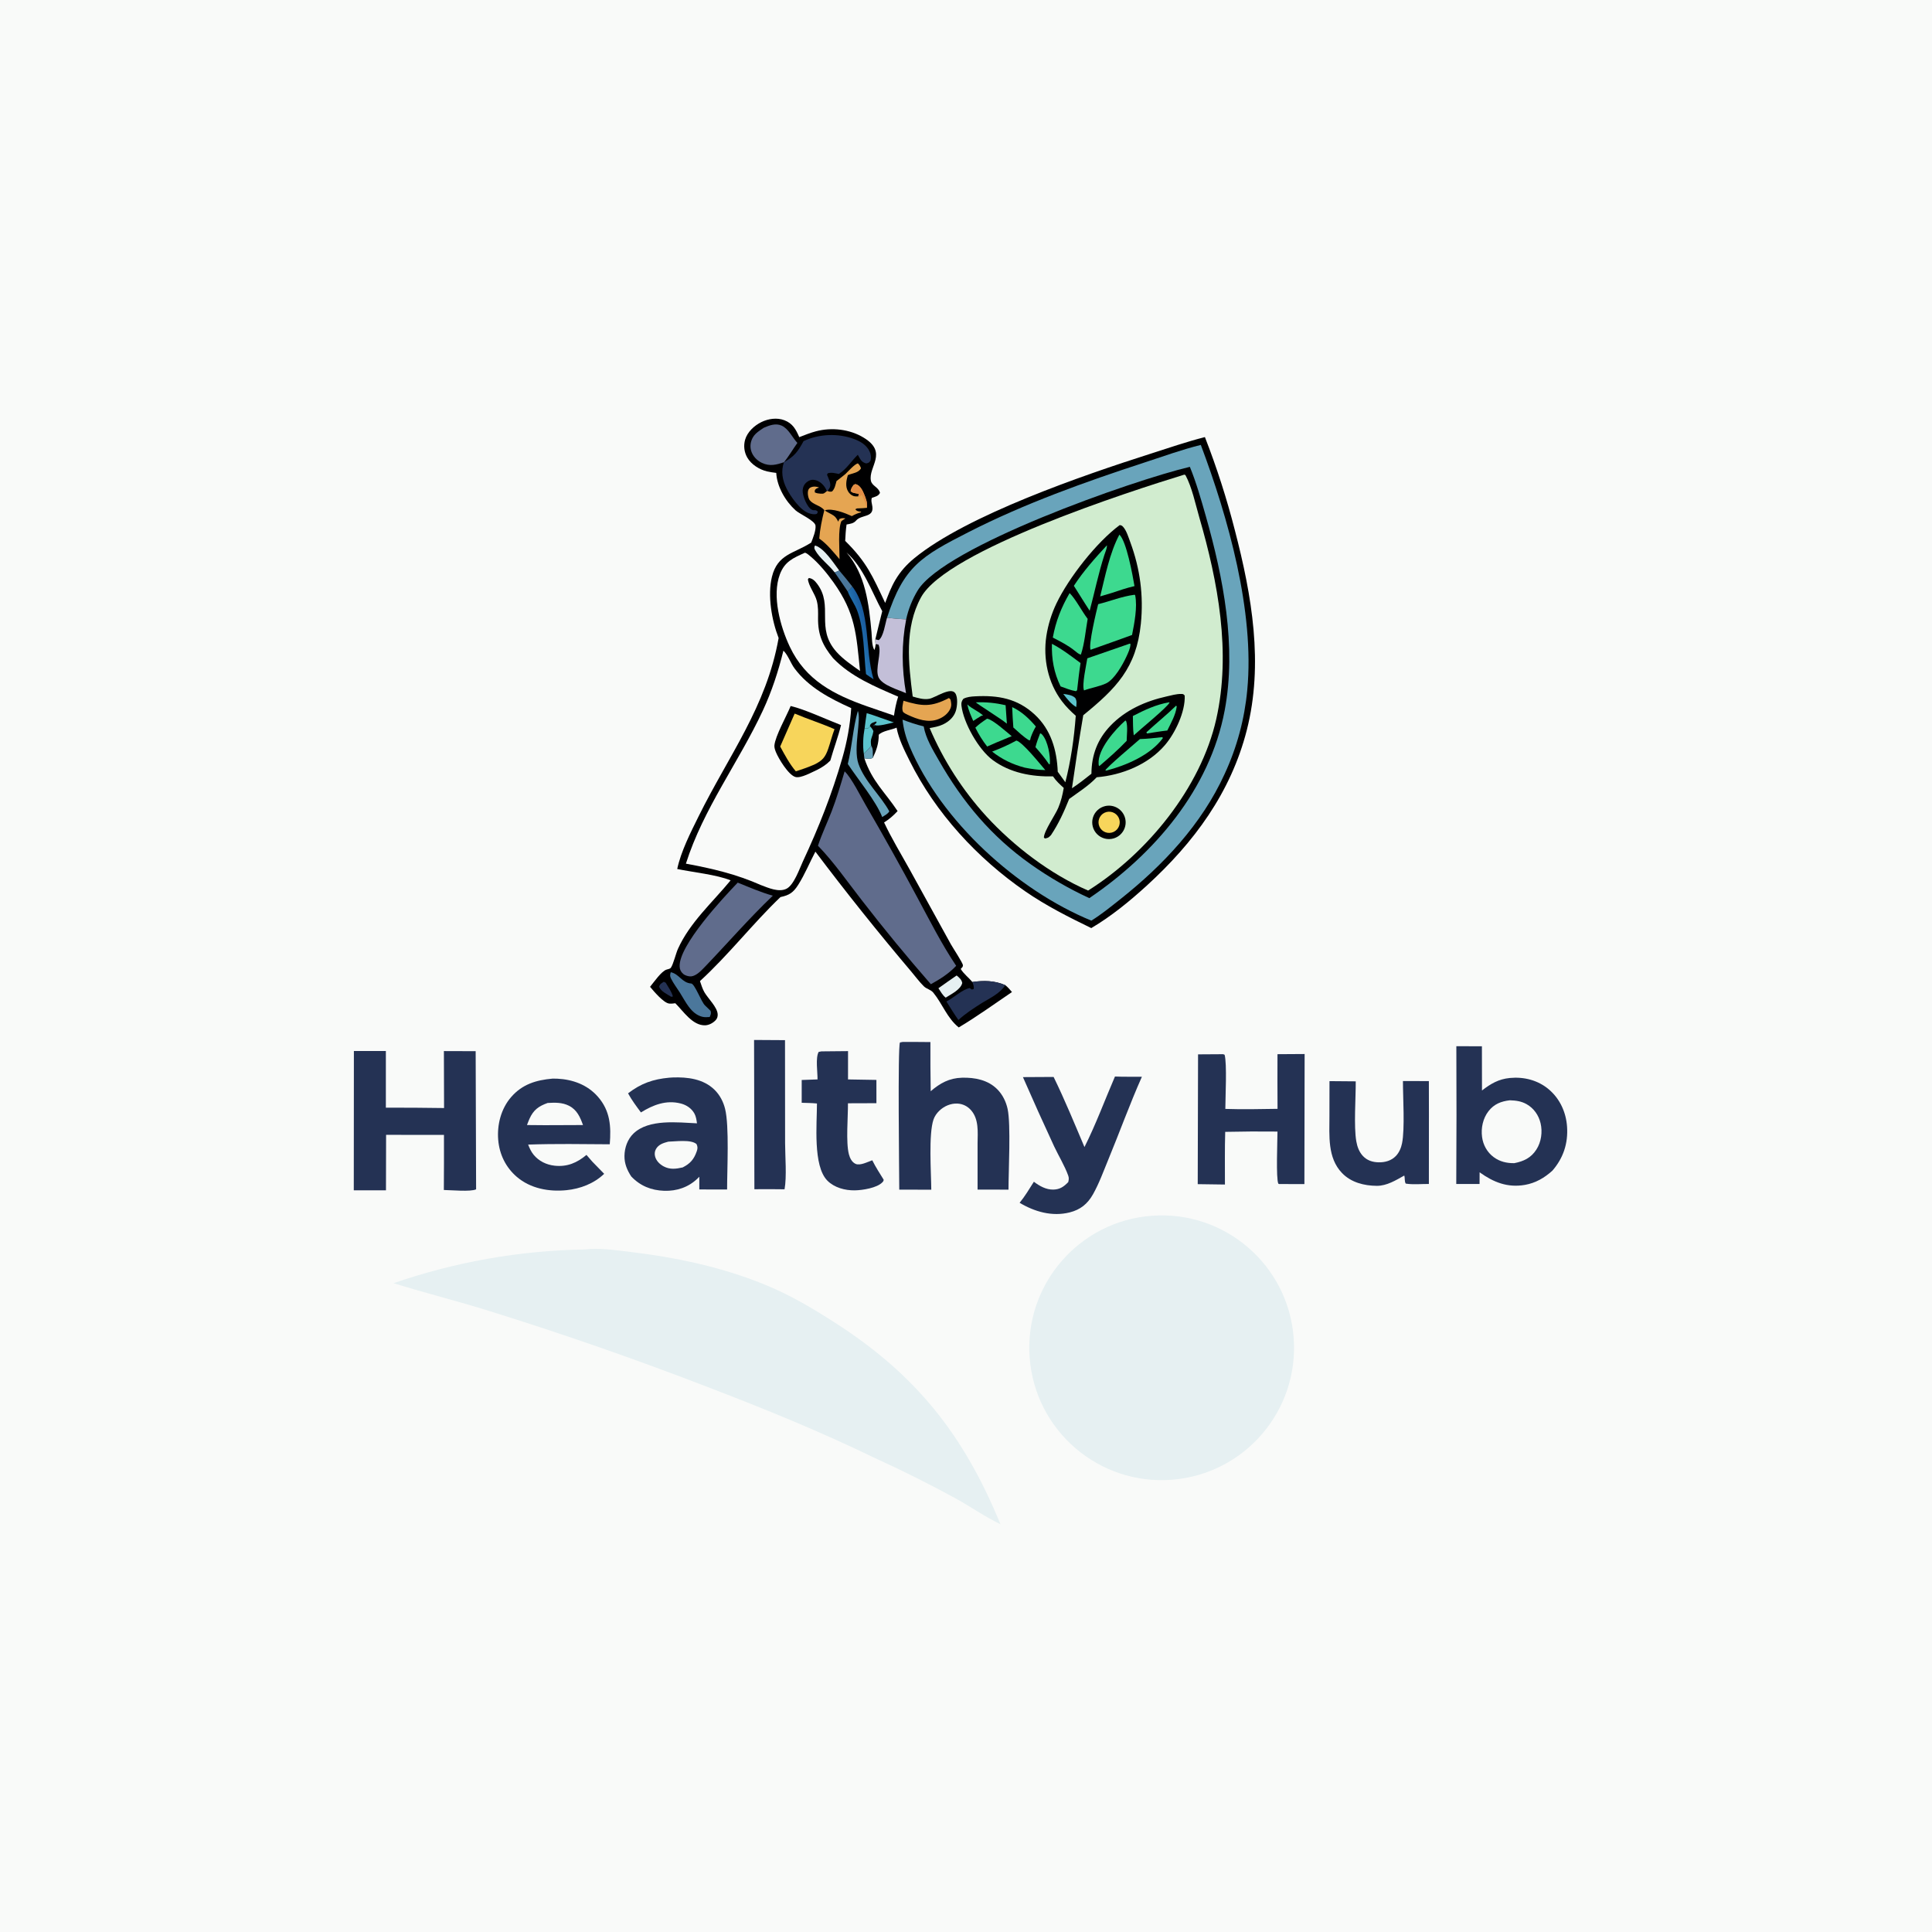 <svg xmlns="http://www.w3.org/2000/svg" style="display: block;" viewBox="0 0 2048 2048" width="1024" height="1024"><defs><linearGradient id="Gradient1" gradientUnits="userSpaceOnUse" x1="918.636" y1="668.46" x2="908.701" y2="670.953"><stop class="stop0" offset="0" stop-opacity="1" stop-color="rgb(26,92,159)"></stop><stop class="stop1" offset="1" stop-opacity="1" stop-color="rgb(37,118,179)"></stop></linearGradient></defs><path transform="translate(0,0)" fill="rgb(249,250,249)" d="M 0 0 L 2048 0 L 2048 2048 L 0 2048 L 0 0 z"></path><path transform="translate(0,0)" fill="rgb(0,0,1)" d="M 822.853 501.299 C 819.613 500.864 816.289 500.448 813.107 499.697 C 805.026 497.792 796.4 492.411 792.188 485.112 C 788.867 479.365 788.021 472.516 789.843 466.134 C 792.267 457.861 799.484 451.193 807.022 447.467 C 814.403 443.818 823.572 442.466 831.412 445.457 C 840.326 448.858 843.672 455.196 847.244 463.397 C 853.035 461.143 858.834 458.822 864.845 457.217 C 881.505 452.768 900.699 454.888 915.592 463.966 C 941.65 479.852 920.238 494.675 923.189 509.584 C 924.302 515.205 931.398 516.334 932.806 522.5 C 931.021 526.02 927.742 526.508 924.188 527.765 C 923.059 530.908 924.421 534.061 924.79 537.352 C 926.078 548.843 913.065 545.352 907.557 551.755 C 904.766 554.999 901.369 555.214 897.389 555.989 C 896.557 561.797 896.208 567.513 895.939 573.366 C 918.94 596.058 924.968 610.841 938.328 639.138 C 941.483 630.66 944.641 622.374 949.264 614.569 C 954.557 605.633 961.212 598.284 969.228 591.714 C 1024.92 546.072 1148.64 503.633 1219.02 481.168 C 1238.31 475.014 1257.63 468.321 1277.25 463.329 C 1289.87 495.668 1300.5 528.75 1309.08 562.39 C 1327.02 631.339 1339.58 703.665 1321.65 773.987 C 1304.74 840.306 1265.55 893.188 1215.74 938.684 C 1197.65 955.212 1177.94 971.345 1156.8 983.81 C 1132.75 972.143 1108.87 960.088 1086.83 944.877 C 1035.95 909.762 991.771 861.878 964.149 806.3 C 958.739 795.416 952.619 783.389 950.415 771.353 C 944.885 773.761 935.612 774.66 931.503 778.877 C 931.508 788.215 929.184 794.839 925.35 803.163 C 922.361 805.18 919.761 804.142 916.24 803.812 C 924.485 828.354 938.125 839.62 951.479 859.767 C 947.077 864.543 942.704 868.365 937.162 871.823 C 945.177 888.938 955.274 905.456 964.447 922.009 L 1007.98 1000.98 C 1010.17 1004.89 1020.33 1020.28 1020.74 1023.05 C 1020.82 1023.66 1020.52 1024.26 1020.41 1024.87 L 1018.41 1027.15 C 1021.65 1032.48 1026.78 1036.19 1030.74 1040.94 C 1042.75 1039.24 1054.27 1039.32 1065.63 1044.3 C 1068.37 1046.37 1070.49 1049.04 1072.74 1051.6 C 1054.1 1064.19 1035.63 1077.64 1016.3 1089.12 C 1003.9 1079.09 999.215 1064.41 989.441 1052.37 C 986.626 1048.9 982.358 1048.52 979.281 1045.49 C 974.47 1040.74 970.186 1034.88 965.799 1029.7 C 930.782 988.364 896.95 946.039 864.344 902.777 C 858.297 914.254 853.071 927.044 846.14 937.941 C 840.87 946.226 836.717 948.943 827.305 950.945 C 797.649 979.364 772.288 1012.32 742.001 1039.99 C 743.329 1043.87 744.619 1048.16 746.664 1051.74 C 750.442 1058.34 760.44 1067.63 760.774 1075.25 C 760.876 1077.57 760.263 1079.66 758.674 1081.38 C 755.915 1084.38 751.622 1086.72 747.508 1086.86 C 734.121 1087.3 724.315 1071.84 715.867 1063.48 C 713.64 1063.76 711.726 1064.04 709.475 1063.83 C 703.512 1063.29 692.997 1050.72 689.088 1046.06 C 693.108 1041.28 701.141 1029.28 706.88 1027.72 C 707.99 1027.42 710.339 1026.98 711.121 1025.88 C 713.742 1022.22 716.486 1010.63 718.638 1005.86 C 731.312 977.756 755.158 956.724 774.481 933.218 C 759.917 927.213 734.288 924.592 717.887 921.177 C 721.775 902.649 732.162 882.31 740.573 865.31 C 772.501 800.779 812.515 749.125 825.376 676.34 C 818.109 657.708 813.44 631.226 818.279 611.479 C 824.17 587.438 841.353 586.865 859.064 575.686 C 859.358 575.501 859.645 575.307 859.936 575.117 C 861.838 570.046 864.987 562.651 864.497 557.251 C 864.015 551.932 847.722 544.947 843.375 541.032 C 832.655 531.376 823.612 515.888 822.853 501.299 z"></path><path transform="translate(0,0)" fill="rgb(36,50,84)" d="M 1030.74 1040.94 C 1042.75 1039.24 1054.27 1039.32 1065.63 1044.3 C 1060.34 1052.91 1049.46 1057.99 1040.99 1063.14 C 1032.32 1068.67 1023.53 1074.24 1015.96 1081.23 C 1011.43 1074.86 1007.34 1068.25 1003.24 1061.6 C 1010.87 1057.9 1020.04 1048.78 1027.99 1047.36 L 1029.99 1048.87 L 1032.02 1048.55 C 1032.84 1045.76 1031.59 1043.66 1030.74 1040.94 z"></path><path transform="translate(0,0)" fill="rgb(92,195,204)" d="M 918.755 755.975 C 923.194 757.204 927.503 758.783 931.842 760.321 L 947.526 765.816 C 943.274 766.653 930.351 770.469 927.242 768.491 L 926.345 769.16 L 927.218 769.612 L 925.857 769.319 L 929.237 766.043 L 928.766 764.778 C 926.48 765.694 923.2 766.215 922.312 768.786 C 922.197 769.119 922.232 769.486 922.193 769.837 C 921.021 771.243 920.973 772.072 919.056 772.213 C 917.359 772.338 918.032 772.396 916.528 771.971 C 917.087 766.626 917.985 761.295 918.755 755.975 z"></path><path transform="translate(0,0)" fill="rgb(92,195,204)" d="M 922.193 769.837 C 923.889 771.49 924.803 772.883 925.863 774.998 C 925.428 777.521 924.937 779.461 923.987 781.833 C 922.794 784.81 923.061 787.252 923.43 790.367 C 921.475 793.809 918.189 796.168 915.731 799.247 C 914.387 790.579 914.945 780.584 916.528 771.971 C 918.032 772.396 917.359 772.338 919.056 772.213 C 920.973 772.072 921.021 771.243 922.193 769.837 z"></path><path transform="translate(0,0)" fill="rgb(105,164,187)" d="M 923.43 790.367 C 926.069 794.344 924.937 798.618 925.35 803.163 C 922.361 805.18 919.761 804.142 916.24 803.812 L 915.731 799.247 C 918.189 796.168 921.475 793.809 923.43 790.367 z"></path><path transform="translate(0,0)" fill="rgb(209,236,207)" d="M 1255.43 503.117 L 1256.63 503.628 C 1263.63 516.649 1267.21 534.344 1271.33 548.531 C 1291.15 616.839 1305.19 691.723 1289.27 762.331 C 1272.89 834.98 1216.22 904.522 1153.45 944.024 C 1113.49 926.673 1074.83 897.217 1045.51 865.249 C 1020.38 837.687 1000.07 806.086 985.445 771.774 C 990.231 770.906 995.044 770.104 999.477 767.998 C 1005.62 765.076 1010.94 760.485 1013.14 753.85 C 1014.71 749.101 1015.66 739.173 1012.58 734.798 C 1007.68 727.824 991.36 739.698 984.977 740.778 C 978.938 741.798 973.232 739.993 967.498 738.348 C 962.954 703.402 958.627 665.477 976.341 633.148 C 1003.66 583.288 1197.81 520.795 1255.43 503.117 z"></path><path transform="translate(0,0)" fill="rgb(0,0,1)" d="M 1186.94 556.608 C 1188.73 556.916 1189.23 557.066 1190.51 558.435 C 1194.12 562.325 1196.37 569.901 1198.2 574.851 C 1208.55 602.856 1212.34 631.351 1209.36 661.095 C 1204.64 708.142 1183.11 729.763 1148.3 758.182 C 1143.88 783.79 1140.05 809.845 1136.31 835.576 C 1143.54 830.865 1150.21 825.575 1156.96 820.199 C 1157.09 800.333 1163.37 783.651 1177.14 769.274 C 1193.08 752.614 1214.33 743.231 1236.55 738.268 C 1241.33 737.201 1247.07 735.532 1251.98 735.629 C 1254.2 735.673 1254.32 735.607 1255.85 737.325 C 1256.58 754.375 1245.85 776.991 1234.94 789.769 C 1217.29 810.424 1189.18 821.721 1162.57 823.916 C 1154.29 832.803 1143.11 839.78 1133.34 846.961 C 1127.92 860.509 1122.19 873.124 1114.07 885.282 C 1111.48 887.892 1111.25 888.166 1107.67 888.841 L 1106.56 887.808 C 1106.71 880.911 1118.67 863.829 1121.84 856.242 C 1124.72 849.319 1126.36 842.607 1127.62 835.229 C 1123.42 831.39 1119.36 827.765 1116.22 822.968 C 1093.65 823.508 1070.79 819.341 1052.26 805.643 C 1037.29 794.577 1021.29 766.143 1019.19 748.098 C 1018.83 744.909 1019.33 743.291 1021.2 740.742 C 1025.19 738.75 1029.23 738.371 1033.62 738.136 C 1057.91 736.841 1078.32 740.365 1096.7 757.332 C 1114.07 773.363 1120.33 795.045 1121.25 818.066 L 1129.31 829.211 C 1135.18 806.308 1138.63 782.28 1140.35 758.734 C 1134.96 753.99 1129.99 749.033 1125.65 743.303 C 1110.84 723.76 1105.55 698.194 1109.19 674.144 C 1111.05 662.22 1114.63 650.63 1119.83 639.738 C 1132.95 612.35 1162.39 574.77 1186.94 556.608 z"></path><path transform="translate(0,0)" fill="rgb(61,217,143)" d="M 1202.76 630.443 L 1203.35 631.046 C 1205.83 643.716 1202.49 660.536 1200.02 673.104 C 1185.4 678.421 1170.74 683.654 1156.05 688.803 C 1153.55 683.929 1162.22 647.851 1164.1 640.455 C 1177.28 637.209 1189.11 632.207 1202.76 630.443 z"></path><path transform="translate(0,0)" fill="rgb(61,217,143)" d="M 1133.84 628.695 C 1140.2 634.941 1147.05 648.31 1152.97 656.023 C 1150.8 668.309 1149.71 682.055 1145.82 693.858 C 1143.34 693.538 1141.24 691.29 1139.23 689.789 C 1132.21 684.079 1124.02 679.993 1116.02 675.867 C 1119.15 658.617 1125.04 643.817 1133.84 628.695 z"></path><path transform="translate(0,0)" fill="rgb(61,217,143)" d="M 1197.78 682.202 L 1198.36 682.777 C 1198.35 687.014 1195.77 692.352 1193.98 696.207 C 1190 704.798 1181.3 720.234 1172.55 724.397 C 1165.59 727.711 1156.53 729.1 1149.09 731.86 C 1146.7 726.067 1151.52 704.938 1152.6 697.849 L 1197.78 682.202 z"></path><path transform="translate(0,0)" fill="rgb(61,217,143)" d="M 1186.62 566.71 C 1194.22 573.91 1200.64 609.818 1202.61 621.297 C 1194.33 623.173 1186.32 625.964 1178.27 628.635 L 1166.23 632.193 C 1171.5 610.974 1176.24 586.115 1186.62 566.71 z"></path><path transform="translate(0,0)" fill="rgb(61,217,143)" d="M 1115.09 682.46 C 1125.81 688.027 1135.73 695.682 1145.43 702.859 C 1143.95 712.207 1142.94 721.621 1141.86 731.022 C 1141.61 732.197 1141.89 731.543 1140.51 732.68 C 1134.95 731.79 1129.56 729.489 1124.26 727.609 C 1117.21 713.105 1114.6 698.493 1115.09 682.46 z"></path><path transform="translate(0,0)" fill="rgb(61,217,143)" d="M 1173.39 578.026 C 1173.48 581.457 1171.76 584.939 1170.71 588.201 C 1164.38 607.739 1160.38 627.633 1155.1 647.435 L 1149.95 639.438 L 1138.34 620.991 C 1148.27 605.664 1160.98 591.382 1173.39 578.026 z"></path><path transform="translate(0,0)" fill="rgb(61,217,143)" d="M 1077.39 785.02 C 1084.09 786.703 1102.73 810.191 1108.07 816.314 C 1100.61 816.187 1093.71 815.234 1086.4 813.771 C 1073.43 810.393 1062.25 805 1051.7 796.723 C 1060.56 793.351 1069.09 789.607 1077.39 785.02 z"></path><path transform="translate(0,0)" fill="rgb(61,217,143)" d="M 1231.48 781.466 L 1232.24 781.414 L 1232.62 782.509 C 1219.41 800.51 1193.62 811.448 1172.76 816.852 L 1171.7 816.652 C 1173.06 813.381 1203.09 788.069 1208.37 783.428 C 1216.14 783.212 1223.77 782.368 1231.48 781.466 z"></path><path transform="translate(0,0)" fill="rgb(61,217,143)" d="M 1046.31 761.847 C 1052.15 762.482 1067.11 776.068 1072.45 780.377 L 1056.44 786.981 L 1046.45 791.365 C 1041.51 785.087 1037.45 778.491 1033.92 771.337 C 1037.76 767.631 1041.9 764.794 1046.31 761.847 z"></path><path transform="translate(0,0)" fill="rgb(61,217,143)" d="M 1192.97 763.729 L 1193.77 764.45 C 1195.7 769.839 1194.39 779.414 1194.31 785.316 C 1185.3 794.823 1175.32 803.488 1165.41 812.041 C 1164.61 811.268 1164.7 811.502 1164.57 809.707 C 1163.45 794.141 1182.34 773.143 1192.97 763.729 z"></path><path transform="translate(0,0)" fill="rgb(61,217,143)" d="M 1072.97 749.59 C 1083.01 754.187 1090.96 761.831 1098.06 770.105 C 1095.8 773.905 1094.13 777.569 1092.63 781.726 L 1091.95 784.575 L 1090.75 784.692 C 1084.74 781.024 1079.48 775.834 1074.2 771.187 C 1073.64 763.997 1073.23 756.797 1072.97 749.59 z"></path><path transform="translate(0,0)" fill="rgb(61,217,143)" d="M 1239.64 744.396 L 1239.69 744.768 C 1238.18 749.09 1208.33 773.404 1201.84 779.495 C 1200.82 772.909 1201.13 765.663 1200.9 758.972 C 1213.75 752.434 1225.36 746.867 1239.64 744.396 z"></path><path transform="translate(0,0)" fill="rgb(61,217,143)" d="M 1246.78 748.007 L 1247.39 748.877 C 1246.36 757.67 1241.21 766.543 1237.38 774.377 C 1230.17 775.167 1222.97 776.385 1215.81 777.502 L 1215.22 776.298 C 1225.63 766.713 1236.61 757.879 1246.78 748.007 z"></path><path transform="translate(0,0)" fill="rgb(61,217,143)" d="M 1034.41 744.501 C 1045.28 744.072 1055.39 745.126 1065.98 747.551 L 1067.34 767.137 L 1066.73 766.629 C 1061.32 762.134 1035.3 745.852 1034.41 744.501 z"></path><path transform="translate(0,0)" fill="rgb(61,217,143)" d="M 1102.6 777.324 C 1104.28 778.108 1103.93 777.722 1105.07 779.08 C 1110.78 785.869 1113.63 801.327 1112.9 810.093 L 1111.94 810.05 C 1107.67 803.568 1102.73 797.807 1097.62 791.979 C 1098.95 786.914 1100.69 782.187 1102.6 777.324 z"></path><path transform="translate(0,0)" fill="rgb(61,217,143)" d="M 1025.37 746.723 C 1030.42 751.456 1037.03 753.794 1042.1 758.448 L 1040.27 758.781 C 1037.34 760.482 1034.51 762.388 1031.67 764.228 C 1029.2 758.475 1026.63 752.888 1025.37 746.723 z"></path><path transform="translate(0,0)" fill="rgb(92,195,204)" d="M 1127.1 735.591 C 1131.35 736.103 1136.6 736.771 1139.76 739.813 C 1141.76 742.958 1141.14 745.986 1140.87 749.521 C 1135.17 746.182 1131.05 740.747 1127.1 735.591 z"></path><path transform="translate(0,0)" fill="rgb(0,0,1)" d="M 1171.61 854.47 C 1180.94 852.359 1190.26 858.034 1192.67 867.291 C 1195.07 876.548 1189.7 886.044 1180.52 888.744 C 1174.32 890.568 1167.62 888.87 1163.04 884.314 C 1158.45 879.758 1156.71 873.067 1158.5 866.855 C 1160.28 860.643 1165.31 855.896 1171.61 854.47 z"></path><path transform="translate(0,0)" fill="rgb(247,213,91)" d="M 1170.88 861.518 C 1176.51 858.839 1183.23 861.236 1185.9 866.867 C 1188.56 872.498 1186.14 879.22 1180.5 881.866 C 1174.89 884.5 1168.2 882.095 1165.55 876.488 C 1162.9 870.881 1165.28 864.186 1170.88 861.518 z"></path><path transform="translate(0,0)" fill="rgb(105,164,187)" d="M 940.273 654.844 C 957.838 600.538 976.598 589.639 1026.78 564.026 C 1085.85 533.884 1150.29 510.807 1213.3 490.236 C 1232.92 483.83 1252.9 476.56 1272.92 471.635 C 1301.85 548.576 1330.05 648.388 1322.16 731.333 C 1319.32 762.192 1311.19 792.334 1298.15 820.445 C 1273.94 873.73 1232.87 917.31 1187.41 953.333 C 1177.61 961.102 1167.51 969.324 1156.87 975.917 C 1078.26 943.6 997.622 870.49 964.295 791.442 C 960.327 782.028 957.791 772.997 956.705 762.854 C 964.142 765.682 971.403 768.163 979.152 769.989 C 981.328 782.688 988.755 794.737 995.057 805.785 C 1020.25 849.961 1050.79 886.638 1092.56 916.126 C 1112.14 929.984 1132.95 942.015 1154.73 952.068 C 1223.65 905.258 1282.41 836.856 1298.21 753.092 C 1310.97 685.396 1296.78 612.336 1278.2 547.049 C 1273.24 529.612 1268.17 511.66 1261.3 494.868 C 1200.6 509.228 1001.18 579.312 972.789 625.911 C 967.157 635.155 962.818 645.993 960.573 656.581 C 953.76 656.213 947.043 655.692 940.273 654.844 z"></path><path transform="translate(0,0)" fill="rgb(249,250,249)" d="M 830.458 689.701 C 835.241 694.227 838.163 703.098 842.309 708.637 C 857.421 728.828 879.862 740.486 902.314 750.629 C 901.198 768.333 897.843 786.454 892.943 803.467 C 881.858 841.947 867.977 876.959 851.09 913.175 C 847.458 920.965 841.618 938.212 833.649 942.14 C 825.542 946.135 814.508 941.205 806.746 938.275 C 780.584 926.682 755.064 920.655 727.086 915.517 C 745.596 857.102 782.981 808.249 808.583 753.362 C 818.176 732.797 825.011 711.713 830.458 689.701 z"></path><path transform="translate(0,0)" fill="rgb(0,0,1)" d="M 838.132 748.396 C 853.117 751.871 876.357 762.818 891.53 768.627 C 888.422 781.263 883.7 793.666 880.171 806.234 C 875.955 810.542 871.516 813.37 866.212 816.085 C 860.694 818.498 849.055 825.22 843.212 823.638 C 835.801 821.632 825.209 803.999 822.453 797.157 C 821.629 795.112 820.694 792.41 820.905 790.167 C 821.859 780.041 833.866 758.98 838.132 748.396 z"></path><path transform="translate(0,0)" fill="rgb(247,213,91)" d="M 842.375 756.434 C 856.314 762.291 870.729 766.865 884.62 772.96 C 882.045 779.69 880.403 786.591 878.075 793.379 C 874.876 802.709 871.881 806.267 863.088 810.515 C 856.661 813.279 850.269 815.551 843.587 817.622 C 836.981 809.812 831.892 800.311 827.047 791.34 L 842.375 756.434 z"></path><path transform="translate(0,0)" fill="rgb(96,108,140)" d="M 895.344 817.67 C 902.683 824.614 912.369 844.315 917.774 853.566 C 936.382 885.583 954.445 917.914 971.954 950.545 C 985.277 975.189 997.956 1000.52 1013.58 1023.79 C 1006.14 1031.86 996.321 1038.08 986.749 1043.3 C 961.468 1014.38 937.062 984.703 913.565 954.315 C 898.539 935.085 884.043 913.996 867.082 896.504 C 871.101 884.153 876.95 872.096 881.624 859.942 C 886.945 846.104 891.123 831.871 895.344 817.67 z"></path><path transform="translate(0,0)" fill="rgb(249,250,249)" d="M 853.336 585.871 C 855.299 586.43 857.401 588.327 858.958 589.619 C 867.935 597.068 876.72 607.773 883.48 617.239 C 906.991 650.161 907.698 672.44 911.658 711.26 C 903.004 705.049 893.828 698.992 886.695 691 C 863.962 665.524 883.973 642.399 866.216 618.876 C 863.883 615.785 861.414 613.189 857.42 612.712 L 856.443 613.972 C 857.111 621.164 863.958 629.428 865.872 637.049 C 867.416 643.199 867.253 648.896 867.178 655.182 C 866.967 672.961 872.069 684.334 883.099 697.718 C 901.917 717.325 927.569 727.885 952.076 738.478 C 949.969 745.172 948.665 751.62 947.665 758.563 L 919.461 748.848 C 883.947 736.367 853.989 721.108 837.169 685.465 C 827.195 664.33 818.088 631.608 826.73 608.739 C 831.882 595.104 840.951 591.491 853.336 585.871 z"></path><path transform="translate(0,0)" fill="rgb(96,108,140)" d="M 782.032 935.61 C 794.355 940.586 806.408 945.863 819.226 949.479 C 794.124 973.417 771.239 999.849 747.224 1024.88 C 743.522 1028.68 738.117 1034.58 732.54 1035.01 C 729.997 1035.21 726.296 1034.11 724.317 1032.45 C 721.857 1030.39 720.568 1027.84 720.429 1024.61 C 719.468 1002.28 765.877 952.434 782.032 935.61 z"></path><path transform="translate(0,0)" fill="rgb(36,50,84)" d="M 851.811 467.612 C 868.156 459.853 888.591 459.046 905.543 465.443 C 912.186 467.95 918.492 471.673 921.686 478.309 C 923.302 481.667 923.563 484.509 922.892 488.117 C 921.124 490.565 921.145 490.555 918.214 491.278 C 913.32 489.935 912.286 487.371 909.929 483.207 L 909.305 482.092 C 902.028 489.153 898.01 496.59 889.293 502.426 C 885.28 501.622 881.577 500.539 877.527 501.68 L 876.663 503.182 C 878.116 507.13 881.221 512.197 879.778 516.348 C 879.299 517.726 878.047 519.255 877.211 520.466 L 876.484 520.635 C 875.983 519.179 875.321 517.925 874.477 516.636 C 872.017 512.877 868.176 509.661 863.679 508.802 C 860.526 508.199 857.851 508.996 855.36 510.955 C 852.611 513.117 851.112 516.122 850.854 519.593 C 850.445 525.118 855.55 538.009 860.713 540.391 C 863.581 541.715 864.372 539.587 867.024 542.55 L 865.966 544.635 C 863.531 545.714 859.961 544.874 857.537 544.067 C 848.271 540.981 838.129 526.462 833.855 517.962 C 829.328 508.96 827.686 499.617 831.024 489.961 C 842.042 483.874 845.928 478.565 851.811 467.612 z"></path><path transform="translate(0,0)" fill="rgb(229,165,82)" d="M 896.054 502.608 C 898.909 499.941 906.059 491.715 909.442 491.224 C 911.164 493.025 911.96 494.112 912.674 496.509 C 909.707 501.495 903.64 501.479 898.721 503.69 C 897.163 509.14 895.865 515.374 898.85 520.637 C 900.206 523.027 902.317 525.042 904.983 525.868 C 906.388 526.303 908.309 526.211 909.784 526.23 L 910.389 523.655 C 907.416 522.614 903.398 522.98 901.668 520.408 C 902.372 517.62 903.171 516.272 904.871 514.047 C 906.623 513.239 906.274 512.958 907.858 513.498 C 911.831 514.851 914.336 519.838 915.851 523.483 C 917.841 528.274 919.767 533.074 919.003 538.311 C 915.796 538.681 912.752 538.79 909.539 538.901 C 907.986 538.954 908.427 539.005 906.658 539.858 C 908.28 541.982 909.76 542.013 912.348 542.409 C 912.643 542.454 912.94 542.485 913.235 542.523 L 912.591 542.249 L 912.67 543.054 L 911.578 543.386 C 908.415 544.367 905.859 545.43 903.006 547.105 C 895.875 543.839 882.105 538.375 874.408 540.93 C 875.849 542.206 875.238 541.814 876.855 542.693 L 881.453 545.178 C 884.924 547.051 886.146 548.407 888.011 551.964 C 888.19 552.304 888.357 552.65 888.53 552.992 L 889.757 550.209 C 892.45 549.012 893.22 549.2 896.197 549.508 L 891.948 552.368 C 888.091 560.864 890.003 582.712 889.942 592.783 C 883.399 585.185 876.719 576.651 868.433 570.89 C 869.267 560.7 871.299 550.656 873.838 540.765 C 869.914 535.936 862.096 535.023 858.402 530.296 C 856.614 528.008 855.816 522.514 856.72 519.755 C 857.195 518.305 858.097 517.235 859.475 516.632 C 862.351 515.373 865.516 515.637 868.344 516.813 C 866.792 517.256 865.807 517.516 864.564 518.614 C 863.324 519.709 863.765 520.401 863.751 521.946 C 865.593 522.959 867.793 523.136 869.881 523.322 C 873.465 523.642 873.78 522.752 876.484 520.635 L 877.211 520.466 C 879.323 521.216 879.767 521.429 881.938 521.008 C 884.923 518.351 885.64 513.691 886.734 509.966 C 889.891 507.584 892.956 505.066 896.054 502.608 z"></path><path transform="translate(0,0)" fill="rgb(227,142,70)" d="M 909.784 526.23 L 910.389 523.655 C 907.416 522.614 903.398 522.98 901.668 520.408 C 902.372 517.62 903.171 516.272 904.871 514.047 C 906.623 513.239 906.274 512.958 907.858 513.498 C 911.831 514.851 914.336 519.838 915.851 523.483 C 917.841 528.274 919.767 533.074 919.003 538.311 C 917.426 533.568 915.871 528.882 913.522 524.455 L 911.336 526.355 L 912.448 524.411 L 912.53 524.784 L 911.324 526.554 L 909.784 526.23 z"></path><path transform="translate(0,0)" fill="rgb(195,191,216)" d="M 940.273 654.844 C 947.043 655.692 953.76 656.213 960.573 656.581 C 955.53 682.604 955.851 708.753 960.421 734.8 C 952.305 731.14 935.517 726.577 931.427 718.227 C 927.042 709.276 935.17 691.421 931.185 683.271 L 928.264 682.78 C 927.731 680.99 927.868 679.551 927.912 677.7 L 931.515 678.564 C 936.625 674.752 938.277 661.291 940.273 654.844 z"></path><path transform="translate(0,0)" fill="rgb(96,108,140)" d="M 809.675 453.442 C 815.45 450.898 822.215 448.381 828.427 451.11 C 835.939 454.411 839.845 463.715 845.248 469.536 C 840.448 476.167 836.228 483.718 831.024 489.961 C 822.814 492.732 816.053 494.596 807.696 490.68 C 802.385 488.191 797.925 483.542 796.25 477.857 C 794.785 472.881 795.631 467.753 798.282 463.327 C 800.809 459.108 805.628 456.069 809.675 453.442 z"></path><path transform="translate(0,0)" fill="rgb(229,165,82)" d="M 1005.97 739.901 L 1007.58 741.561 C 1008.32 744.962 1008.92 747.658 1007.51 750.959 C 1005.15 756.462 1000.04 760.28 994.561 762.387 C 983.747 766.545 972.262 762.385 962.354 757.797 C 960.355 756.914 958.902 756.127 957.254 754.687 C 955.665 751.058 957.071 746.603 957.718 742.822 C 977.46 748.736 986.968 749.772 1005.97 739.901 z"></path><path transform="translate(0,0)" fill="rgb(105,164,187)" d="M 909.351 753.589 C 913.322 762.475 904.299 792.959 909.953 809.522 C 916.278 828.052 934.014 843.835 942.696 860.076 C 941.047 862.9 937.879 864.369 935.174 866.06 C 928.552 849.076 909.417 826.117 898.696 809.83 C 903.219 791.34 904.164 771.78 909.351 753.589 z"></path><path transform="translate(0,0)" fill="rgb(75,119,155)" d="M 711.041 1030.58 C 719.98 1032.41 722.917 1041.87 732.663 1042.55 C 736.477 1042.81 743.296 1061.91 747.294 1065.75 L 753.257 1071.54 C 754.093 1074.56 753.422 1075.24 752.309 1078.08 C 749.581 1078.29 746.868 1078.47 744.192 1077.76 C 732.249 1074.6 726.7 1061.6 720.627 1052.09 C 717.576 1047.32 713.857 1042.41 711.326 1037.34 C 709.983 1034.66 710.204 1033.35 711.041 1030.58 z"></path><path transform="translate(0,0)" fill="rgb(249,250,249)" d="M 897.386 585.655 C 915.652 602.104 923.686 626.58 935.212 647.898 C 932.666 657.799 930.337 667.768 927.912 677.7 C 927.868 679.551 927.731 680.99 928.264 682.78 C 928.052 685.096 927.725 686.871 926.879 689.04 C 924.046 684.59 924.33 675.476 923.836 670.097 C 921.092 640.211 917.502 609.163 897.386 585.655 z"></path><path transform="translate(0,0)" fill="url(#Gradient1)" d="M 903.519 621.801 C 923.246 647.54 916.556 688.616 925.99 720.024 C 923.359 718.242 920.48 716.545 918.003 714.565 C 915.678 693.194 916.136 667.805 908.778 647.605 C 906.163 640.425 901.181 634.028 898.605 626.959 C 900.501 625.621 901.988 623.547 903.519 621.801 z"></path><path transform="translate(0,0)" fill="rgb(230,240,242)" d="M 1014.08 1034.04 C 1016.81 1036.24 1019.38 1038.42 1020.03 1042.02 C 1018.32 1049.11 1008.36 1053.76 1002.48 1057.55 C 999.238 1055.12 997.009 1050.93 994.753 1047.59 C 1001.08 1042.94 1007.64 1038.55 1014.08 1034.04 z"></path><path transform="translate(0,0)" fill="rgb(230,240,242)" d="M 884.796 606.815 C 878.815 598.97 868.754 591.749 864.144 583.263 C 863.037 581.226 863.095 580.953 863.566 578.69 L 864.386 578.376 C 873.861 581.403 883.695 596.945 889.65 604.805 L 884.796 606.815 z"></path><path transform="translate(0,0)" fill="rgb(75,119,155)" d="M 889.65 604.805 C 894.465 610.33 899.006 616.028 903.519 621.801 C 901.988 623.547 900.501 625.621 898.605 626.959 C 894.146 620.154 889.417 613.51 884.796 606.815 L 889.65 604.805 z"></path><path transform="translate(0,0)" fill="rgb(36,50,84)" d="M 703.611 1040.75 L 705.663 1041.7 C 708.359 1046.29 711.929 1051.17 713.318 1056.33 L 711.527 1056.64 C 707.123 1053.87 700.606 1050.97 698.659 1045.97 C 699.545 1042.91 701.046 1042.53 703.611 1040.75 z"></path><path transform="translate(0,0)" fill="rgb(230,240,242)" d="M 1221.38 1288.72 C 1298.46 1283.19 1365.51 1341.03 1371.34 1418.1 C 1377.17 1495.16 1319.59 1562.44 1242.55 1568.57 C 1165.08 1574.73 1097.35 1516.76 1091.49 1439.27 C 1085.63 1361.78 1143.86 1294.28 1221.38 1288.72 z"></path><path transform="translate(0,0)" fill="rgb(230,240,242)" d="M 620.01 1324.47 C 634.353 1322.67 651.289 1325.06 665.707 1326.78 C 716.432 1332.81 766.073 1343.1 813.355 1362.85 C 838.844 1373.49 861.53 1386.99 884.738 1401.86 C 971.456 1457.43 1021.72 1521.21 1060.49 1615.69 C 1044.4 1608.09 1029.01 1597.23 1013.34 1588.55 C 985.521 1573.33 957.151 1559.13 928.291 1545.98 C 867.921 1516.79 811.691 1493.91 749.407 1470.03 C 673.269 1440.66 596.173 1413.82 518.247 1389.58 C 484.778 1379.09 450.704 1370.7 417.238 1360.23 C 482.515 1337.67 550.955 1325.6 620.01 1324.47 z"></path><path transform="translate(0,0)" fill="rgb(36,50,84)" d="M 1543.79 1109.02 L 1570.89 1109.1 L 1570.97 1155.95 C 1580.22 1148.82 1588.51 1143.88 1600.47 1142.71 C 1615.39 1141.26 1630.34 1145.02 1641.89 1154.85 C 1653.64 1164.84 1660.13 1179.18 1661.15 1194.42 C 1662.33 1212.08 1657.2 1227.57 1645.59 1240.96 C 1637.21 1248.56 1627.79 1254.06 1616.48 1256.03 C 1598 1259.23 1583.18 1253.24 1568.45 1242.7 L 1568.39 1255.08 L 1543.7 1255.09 C 1544 1206.4 1544.03 1157.71 1543.79 1109.02 z"></path><path transform="translate(0,0)" fill="rgb(249,250,249)" d="M 1600.46 1166.36 C 1606.91 1166.56 1612.64 1167.27 1618.35 1170.52 C 1625.96 1174.85 1631.07 1182.18 1633.07 1190.65 C 1635.26 1199.94 1633.84 1210.53 1628.61 1218.61 C 1622.88 1227.47 1615.18 1231.02 1605.23 1233 C 1597.35 1233.13 1589.8 1231.4 1583.38 1226.62 C 1576.45 1221.46 1572.18 1213.8 1571.05 1205.27 C 1569.79 1195.78 1571.93 1185.58 1577.85 1177.93 C 1583.74 1170.33 1591.18 1167.43 1600.46 1166.36 z"></path><path transform="translate(0,0)" fill="rgb(36,50,84)" d="M 375.136 1114.13 L 409.038 1114.13 L 409.028 1174.17 C 429.595 1174.13 450.162 1174.27 470.727 1174.57 L 470.549 1114.19 C 481.772 1114.15 492.996 1114.18 504.22 1114.29 L 504.695 1260.74 C 498.954 1263.54 477.723 1261.51 470.495 1261.44 C 470.644 1241.98 470.686 1222.51 470.621 1203.04 L 409.273 1202.98 L 409.143 1261.79 L 375.024 1261.81 L 375.136 1114.13 z"></path><path transform="translate(0,0)" fill="rgb(36,50,84)" d="M 956.875 1104.5 C 966.676 1104.43 976.484 1104.57 986.286 1104.63 C 986.208 1122 986.307 1139.37 986.584 1156.74 C 996.623 1148.12 1006.34 1142.77 1019.85 1142.42 C 1033.39 1142.07 1047.38 1144.76 1057.23 1154.76 C 1062.79 1160.4 1066.45 1167.83 1068.11 1175.54 C 1071.66 1192.02 1069.06 1240.99 1069.05 1261.07 L 1036.27 1261 L 1036.27 1211.75 C 1036.42 1199.99 1037.72 1186.43 1029.38 1176.9 C 1025.66 1172.65 1020.65 1170.14 1014.99 1169.84 C 1007.85 1169.46 1000.76 1172.56 995.677 1177.47 C 993.052 1180 990.777 1183.19 989.579 1186.66 C 984.172 1202.32 987.067 1243.19 987.2 1261.13 L 953.256 1261.07 C 953.235 1245.18 951.506 1109.89 953.989 1105.06 L 956.875 1104.5 z"></path><path transform="translate(0,0)" fill="rgb(36,50,84)" d="M 709.371 1142.4 C 710.593 1142.28 711.817 1142.2 713.043 1142.16 C 728.775 1141.59 745.583 1143.62 757.373 1155.16 C 763.052 1160.71 766.748 1167.81 768.64 1175.49 C 773.147 1193.77 770.749 1239.62 770.751 1260.93 L 741.289 1260.87 L 741.292 1247.4 C 740.696 1248.01 740.092 1248.61 739.481 1249.21 C 729.844 1258.55 717.401 1262.74 704.055 1262.29 C 690.277 1261.82 678.622 1257.09 669.142 1247.09 C 664.756 1240.38 661.858 1233.5 661.96 1225.35 C 662.07 1216.6 665.169 1207.7 671.551 1201.55 C 687.732 1185.98 718.361 1189.85 738.839 1190.77 C 738.344 1187.28 737.837 1183.53 736.11 1180.4 C 733.098 1174.94 727.723 1171.34 721.771 1169.79 C 706.3 1165.75 692.33 1171.2 679.417 1179.22 C 674.537 1172.64 669.698 1166.2 665.771 1158.99 C 679.381 1148.47 692.308 1143.95 709.371 1142.4 z"></path><path transform="translate(0,0)" fill="rgb(249,250,249)" d="M 708.383 1210.21 C 716.121 1210.04 732.497 1207.61 738.362 1212.79 C 739.691 1215.67 739.623 1217.46 738.574 1220.46 C 735.577 1229.04 731.574 1233.52 723.644 1237.53 C 716.538 1239.13 710.155 1239.97 703.481 1236.41 C 699.457 1234.26 695.785 1230.71 694.503 1226.22 C 693.709 1223.44 693.907 1220.57 695.349 1218.03 C 698.139 1213.13 703.271 1211.56 708.383 1210.21 z"></path><path transform="translate(0,0)" fill="rgb(36,50,84)" d="M 585.633 1143.39 C 587.272 1143.36 588.863 1143.36 590.501 1143.43 C 606.983 1144.21 622.554 1149.78 633.722 1162.49 C 646.957 1177.55 647.88 1194.16 646.369 1212.99 C 617.605 1212.8 588.588 1212.3 559.849 1213.31 C 561.369 1217.15 562.972 1220.78 565.598 1224.01 C 571.132 1230.82 579.233 1234.74 587.873 1235.68 C 601.281 1237.15 611.65 1232.61 621.697 1224.25 L 627.789 1231.3 L 640.445 1244.29 C 629.658 1254.62 615.163 1260.18 600.462 1261.64 C 581.898 1263.49 562.332 1259.93 547.84 1247.52 C 536.129 1237.49 529.402 1223.64 528.124 1208.32 C 526.784 1192.25 531.123 1175.3 541.806 1162.97 C 553.626 1149.32 568.389 1144.9 585.633 1143.39 z"></path><path transform="translate(0,0)" fill="rgb(249,250,249)" d="M 580.526 1169.19 C 588.242 1168.73 595.927 1168.52 603.046 1172.1 C 611.622 1176.42 614.945 1184.1 618.004 1192.59 L 596.088 1192.68 C 583.604 1192.8 571.119 1192.77 558.636 1192.59 C 559.46 1190.37 560.291 1188.14 561.259 1185.98 C 565.513 1176.46 571.072 1172.58 580.526 1169.19 z"></path><path transform="translate(0,0)" fill="rgb(36,50,84)" d="M 1354.18 1117.48 L 1382.96 1117.3 L 1382.72 1255.17 L 1355.97 1255.14 L 1355.11 1254.78 C 1352.47 1249.79 1354.19 1208.65 1354.18 1199.51 C 1335.71 1199.3 1317.24 1199.4 1298.77 1199.81 C 1298.2 1218.39 1298.53 1237.06 1298.48 1255.65 L 1269.64 1255.25 L 1269.99 1117.66 L 1295.77 1117.5 C 1296.95 1117.45 1296.15 1117.42 1298.13 1118.07 C 1300.79 1127.53 1298.93 1163.12 1298.91 1175.49 C 1317.32 1176.11 1335.82 1175.68 1354.24 1175.41 C 1354.12 1156.1 1354.1 1136.79 1354.18 1117.48 z"></path><path transform="translate(0,0)" fill="rgb(36,50,84)" d="M 1181.91 1141.16 C 1191.38 1141.56 1200.97 1141.33 1210.46 1141.4 C 1197.62 1170.26 1186.8 1200.28 1174.73 1229.49 C 1169.7 1241.68 1165.05 1254.64 1158.55 1266.11 C 1152.84 1276.2 1145.29 1282.33 1133.94 1285.19 C 1115.4 1289.86 1096.79 1284.56 1080.84 1275 C 1086.53 1268.03 1091.16 1260.28 1095.95 1252.69 C 1101.88 1257.22 1108.94 1261.21 1116.65 1261.01 C 1123.59 1260.84 1127.74 1257.9 1132.39 1253.06 C 1132.98 1250.47 1133.29 1248.78 1132.37 1246.22 C 1128.63 1235.78 1122.1 1225.15 1117.35 1215.04 C 1106.07 1190.75 1095.07 1166.33 1084.35 1141.79 L 1116.87 1141.61 C 1128.72 1165.87 1139.04 1191.08 1149.58 1215.92 C 1161.77 1191.71 1171.16 1166.05 1181.91 1141.16 z"></path><path transform="translate(0,0)" fill="rgb(36,50,84)" d="M 1487.18 1145.96 L 1514.66 1145.99 L 1514.72 1181.5 L 1514.67 1255.06 C 1506.55 1254.97 1498.17 1255.95 1490.13 1254.67 C 1488.59 1251.98 1489.52 1249.17 1488.58 1246.13 C 1479.67 1251.12 1470.03 1257.08 1459.49 1257.03 C 1446 1256.96 1432.17 1253.44 1422.56 1243.43 C 1407.06 1227.29 1409.25 1203.82 1409.26 1183.25 L 1409.32 1146.04 L 1437.14 1146.27 C 1437.24 1163.82 1434.95 1193.86 1437.75 1209.93 C 1438.74 1215.56 1440.76 1221.09 1444.7 1225.34 C 1449.15 1230.14 1454.96 1231.97 1461.36 1232.11 C 1468.19 1232.26 1474.93 1230.4 1479.74 1225.33 C 1483.23 1221.66 1485.27 1216.75 1486.25 1211.83 C 1489.33 1196.32 1487.14 1163.33 1487.18 1145.96 z"></path><path transform="translate(0,0)" fill="rgb(36,50,84)" d="M 870.671 1114.5 L 898.955 1114.23 L 898.933 1144.24 L 929.027 1144.75 L 929.044 1169.43 L 898.873 1169.53 C 898.995 1183.91 896.537 1210.72 899.859 1223.57 C 900.895 1227.57 903.053 1232.11 907.109 1233.81 C 911.903 1235.82 919.939 1231.6 924.639 1229.94 C 928.142 1237.04 932.55 1243.75 936.694 1250.5 C 936.712 1251.72 936.246 1252.37 935.366 1253.29 C 929.594 1259.31 914.287 1261.7 906.062 1261.82 C 895.769 1261.98 884.359 1258.96 876.981 1251.45 C 861.635 1235.83 866.014 1191.47 866.008 1169.75 C 860.661 1169.19 855.206 1169.18 849.832 1168.99 L 849.845 1144.83 L 866.617 1144.22 C 866.738 1136.79 864.297 1121.35 867.809 1115.08 L 870.671 1114.5 z"></path><path transform="translate(0,0)" fill="rgb(36,50,84)" d="M 799.348 1102.4 L 832.141 1102.6 L 832.229 1211.6 C 832.255 1225.72 834.116 1247.36 831.662 1260.7 C 821.004 1260.54 810.344 1260.51 799.685 1260.63 L 799.348 1102.4 z"></path></svg>